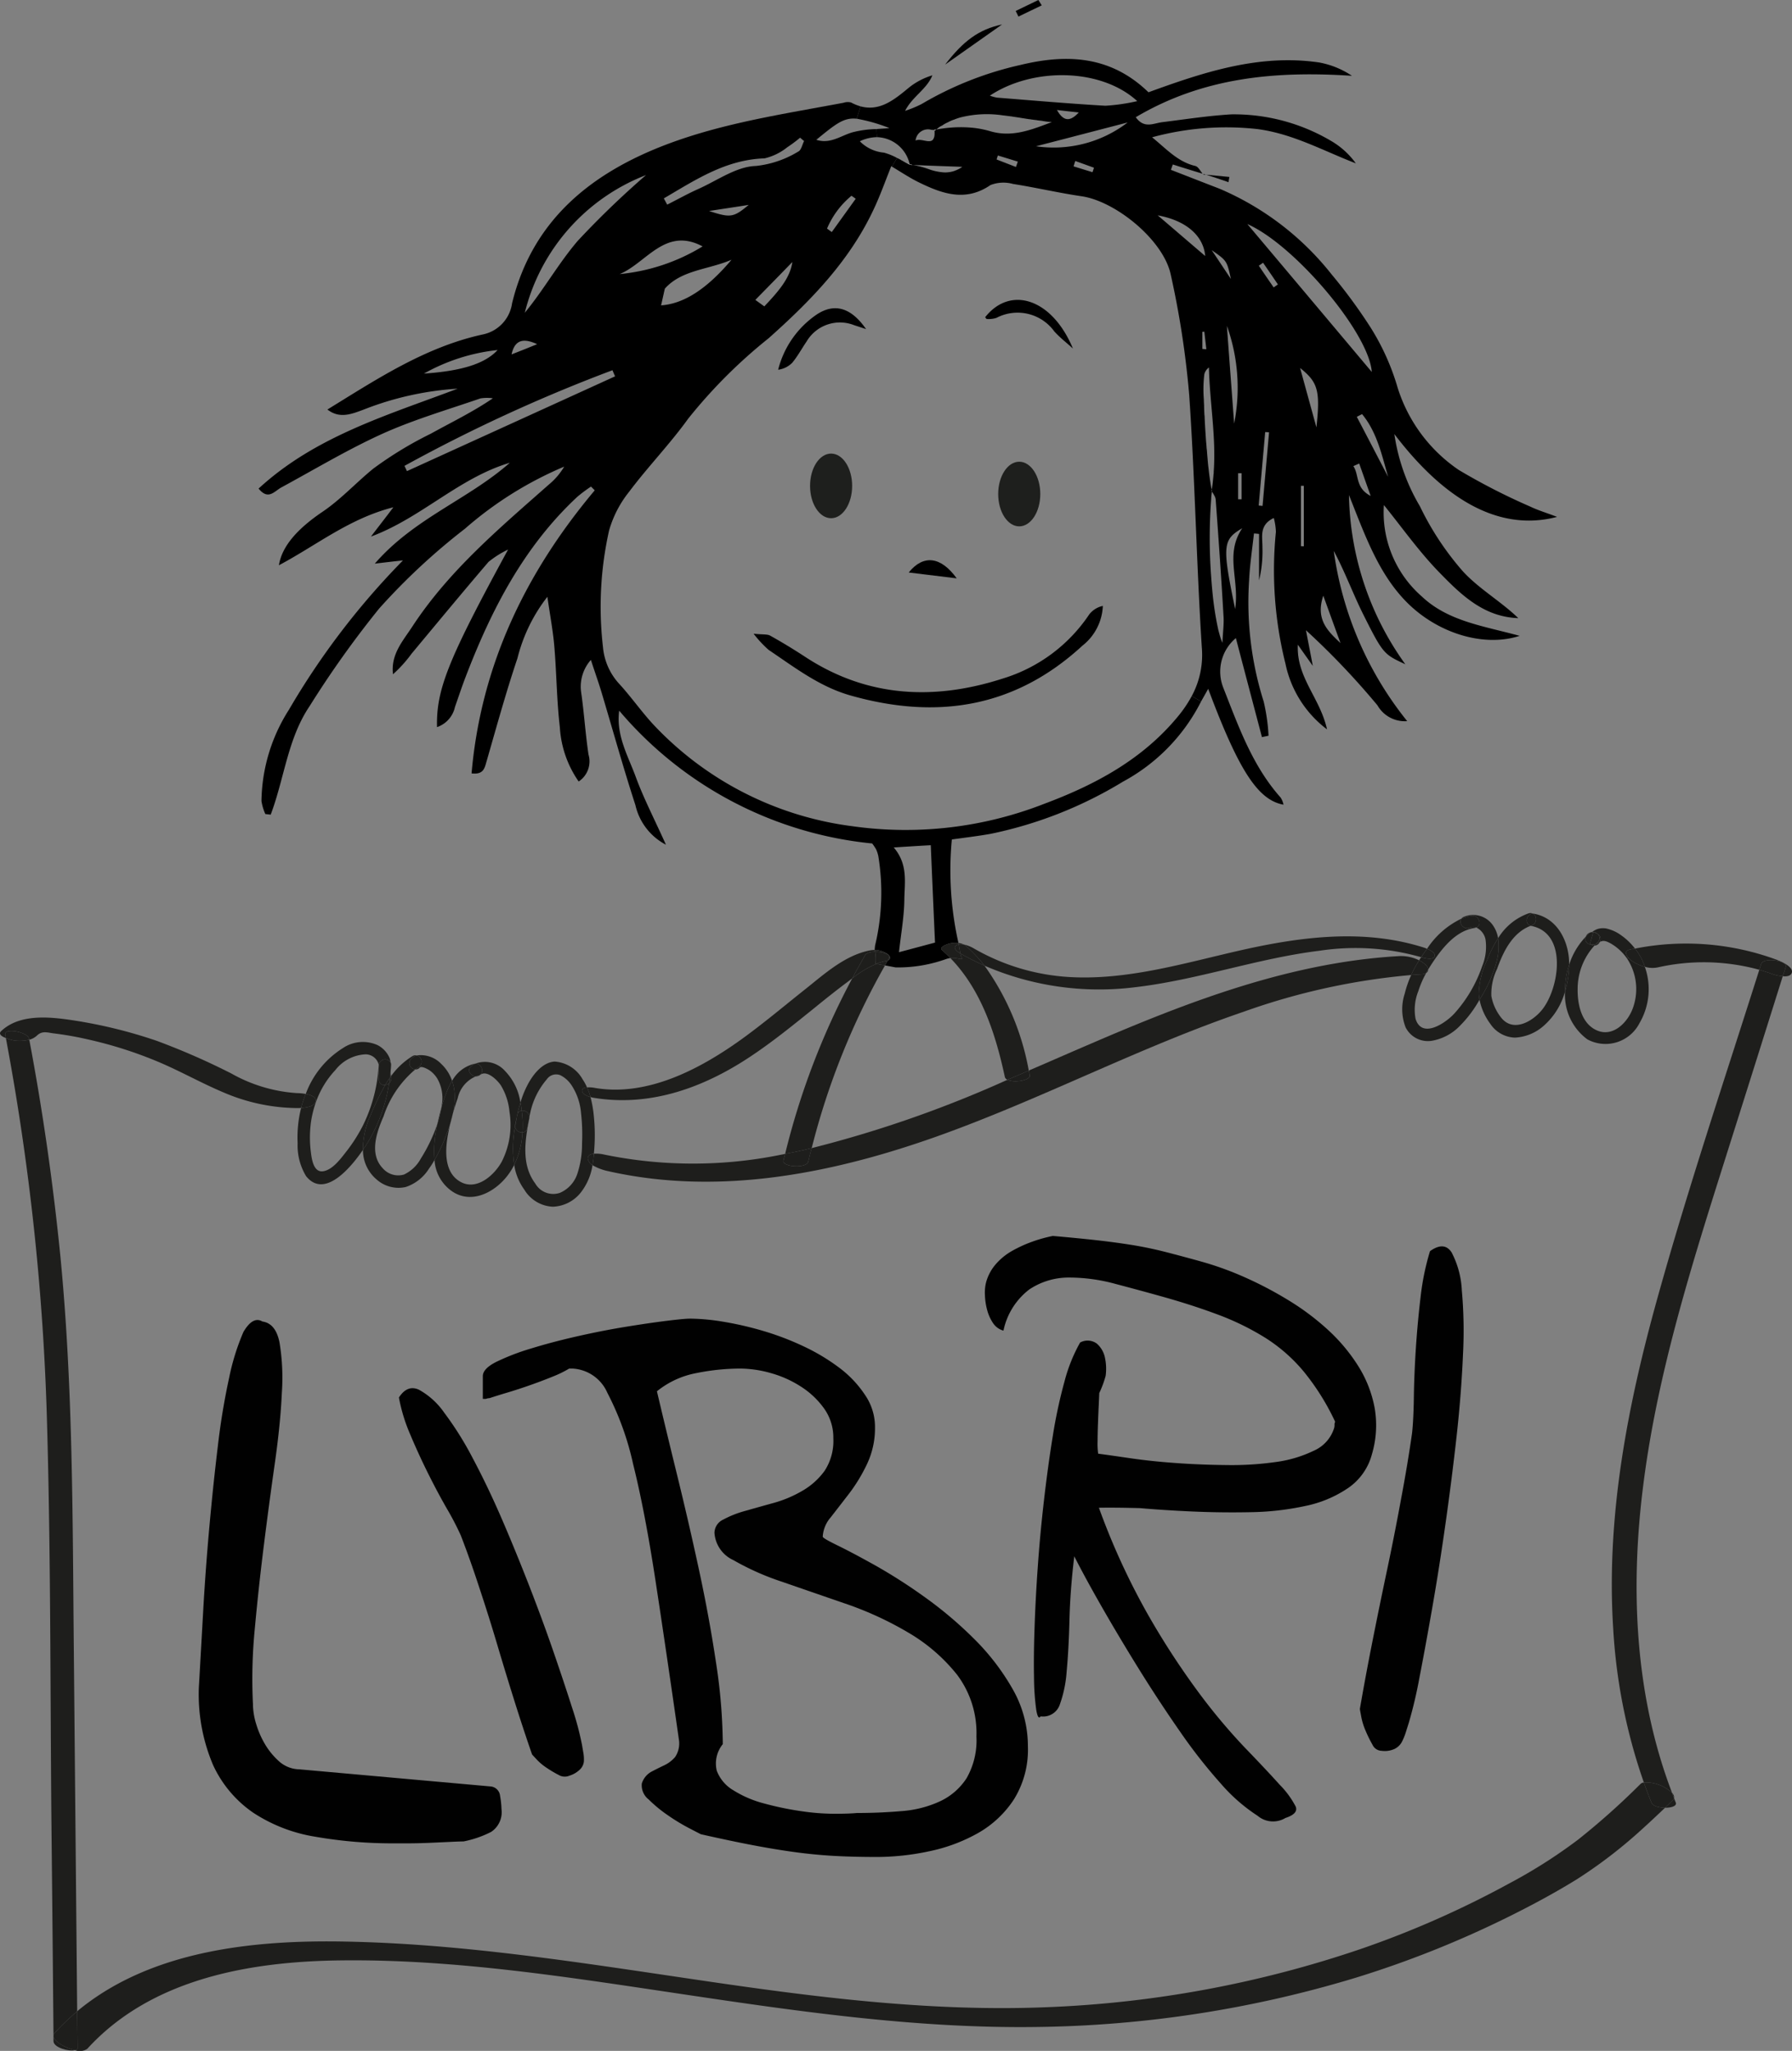 <svg xmlns="http://www.w3.org/2000/svg" viewBox="0 0 143.722 164.469"><rect x="0" y="0" width="143.722" height="164.469" fill="#808080" stroke="none"/><g id="Livello_2" data-name="Livello 2"><g id="Livello_1-2" data-name="Livello 1"><path d="M15.948,135.344q.152-2.662.342-6.049.189-3.384.495-6.771.303-3.384.685-6.543a55.383,55.383,0,0,1,.913-5.517,18.469,18.469,0,0,1,1.141-3.652q.76-1.292,1.522-.837,1.064.154,1.37,1.674a17.395,17.395,0,0,1,.19,4.033q-.114,2.511-.57,5.706-.457,3.196-.875,6.543-.42,3.35-.723,6.658a41.184,41.184,0,0,0-.152,6.049,5.606,5.606,0,0,0,.266,1.636,7.263,7.263,0,0,0,.723,1.636,5.845,5.845,0,0,0,1.142,1.369,2.513,2.513,0,0,0,1.598.609l15.293,1.369a.834.834,0,0,1,.799.761,6.933,6.933,0,0,1,.114,1.065,1.89,1.89,0,0,1-.837,1.826,8.506,8.506,0,0,1-2.207.761c-.203,0-.57.012-1.103.038-.533.025-1.091.05-1.674.076-.584.024-1.129.038-1.636.038H31.698a35.974,35.974,0,0,1-6.429-.533,12.708,12.708,0,0,1-4.983-1.939,9.409,9.409,0,0,1-3.196-3.805A14.482,14.482,0,0,1,15.948,135.344Z" style="fill:#010101"/><path d="M42.671,140.693q-.706-2.039-1.41-4.28-.705-2.243-1.38-4.519-.675-2.275-1.409-4.483-.754-2.32-1.519-4.29a22.721,22.721,0,0,0-1.116-2.143q-.762-1.329-1.523-2.859-.762-1.532-1.424-3.111a13.565,13.565,0,0,1-.896-2.938q.677-1.049,1.605-.624a5.997,5.997,0,0,1,2.027,1.839,26.201,26.201,0,0,1,2.308,3.689q1.208,2.273,2.333,4.88,1.123,2.607,2.208,5.396,1.083,2.792,1.936,5.27.853,2.48,1.469,4.415a24.128,24.128,0,0,1,.791,2.956c.039.227.078.455.117.68a3.132,3.132,0,0,1,.042.665,1.039,1.039,0,0,1-.284.631,2.077,2.077,0,0,1-.873.529.953.953,0,0,1-.866-.057,9.066,9.066,0,0,1-.953-.565,4.466,4.466,0,0,1-.789-.653C42.862,140.902,42.73,140.76,42.671,140.693Z" style="fill:#010101"/><path d="M56.209,147.092q-.122-.06-.941-.486a15.619,15.619,0,0,1-1.7-1.032,10.908,10.908,0,0,1-1.548-1.274,1.435,1.435,0,0,1-.546-1.275,1.638,1.638,0,0,1,.759-.941q.516-.272,1.032-.516a2.62,2.62,0,0,0,.881-.668,1.948,1.948,0,0,0,.303-1.396q-1.033-7.226-1.882-12.782-.851-5.556-1.791-9.32a23.027,23.027,0,0,0-2.064-5.708,3.235,3.235,0,0,0-2.763-1.943h-.303a8.647,8.647,0,0,1-1.306.638q-.82.335-1.761.668-.943.334-1.852.607-.911.272-1.458.455a1.036,1.036,0,0,0-.303.061h-.243v-1.821q0-.606,1.093-1.153a18.432,18.432,0,0,1,2.763-1.062q1.669-.516,3.673-.972,2.004-.456,3.856-.759,1.852-.303,3.309-.486,1.458-.182,1.943-.182a16.974,16.974,0,0,1,2.611.242,26.553,26.553,0,0,1,3.188.729,22.447,22.447,0,0,1,3.279,1.245,16.146,16.146,0,0,1,2.884,1.73,8.771,8.771,0,0,1,2.064,2.187,4.518,4.518,0,0,1,.79,2.61,6.68,6.68,0,0,1-.638,2.915,13.268,13.268,0,0,1-1.458,2.398q-.82,1.063-1.457,1.882a2.573,2.573,0,0,0-.638,1.549q0,.122,1.184.698,1.184.577,3.036,1.609a42.846,42.846,0,0,1,3.977,2.55,31.698,31.698,0,0,1,3.977,3.37,18.582,18.582,0,0,1,3.066,4.008,9.199,9.199,0,0,1,1.215,4.584,7.551,7.551,0,0,1-1.124,4.251,8.377,8.377,0,0,1-2.884,2.702,13.528,13.528,0,0,1-3.917,1.457,20.109,20.109,0,0,1-4.159.455q-2.004,0-3.552-.091t-3.097-.304q-1.548-.212-3.31-.547Q58.637,147.64,56.209,147.092Zm1.761-7.226a2.47,2.47,0,0,0-.486,2.125,3.07,3.07,0,0,0,1.336,1.579,8.773,8.773,0,0,0,2.49,1.062,24.524,24.524,0,0,0,2.915.606,18.491,18.491,0,0,0,2.671.213q1.214,0,1.822-.061,1.822,0,3.583-.152a8.916,8.916,0,0,0,3.097-.789,5.108,5.108,0,0,0,2.125-1.852,6.096,6.096,0,0,0,.789-3.34,7.775,7.775,0,0,0-1.548-4.949A14.046,14.046,0,0,0,72.877,130.94a27.055,27.055,0,0,0-5.07-2.337q-2.733-.942-5.101-1.762a20.9,20.9,0,0,1-3.886-1.73,2.591,2.591,0,0,1-1.518-2.186,1.19,1.19,0,0,1,.698-1.062,8.21,8.21,0,0,1,1.761-.698q1.062-.303,2.277-.638a9.603,9.603,0,0,0,2.307-.972,5.712,5.712,0,0,0,1.792-1.609,4.388,4.388,0,0,0,.698-2.61,4.004,4.004,0,0,0-.729-2.368,6.692,6.692,0,0,0-1.852-1.761,8.776,8.776,0,0,0-2.429-1.094,9.203,9.203,0,0,0-2.459-.364,17.995,17.995,0,0,0-3.521.364,7.097,7.097,0,0,0-3.158,1.458q.729,3.097,1.64,6.801.91,3.705,1.73,7.499.82,3.795,1.366,7.438A44.658,44.658,0,0,1,57.97,139.867Z" style="fill:#010101"/><path d="M86.158,124.803q-.33,2.766-.386,5.131-.059,2.364-.224,4.097a9.844,9.844,0,0,1-.563,2.7,1.408,1.408,0,0,1-1.523.908c-.146.213-.264.033-.356-.544a19.766,19.766,0,0,1-.176-2.558q-.037-1.692.044-4.021.078-2.326.261-4.911.181-2.584.494-5.291.311-2.707.704-5.138a40.263,40.263,0,0,1,.937-4.374,13.056,13.056,0,0,1,1.257-3.141,1.246,1.246,0,0,1,1.342.088,2.044,2.044,0,0,1,.645,1.102,4.268,4.268,0,0,1,.062,1.479,8.3,8.3,0,0,1-.512,1.381q-.009.252-.041.941c-.023.459-.043.95-.062,1.475-.02.523-.031,1.019-.033,1.482a5.723,5.723,0,0,0,.047.966q.857.113,2.535.358,1.677.248,3.67.39,1.991.145,4.113.165a25.092,25.092,0,0,0,3.909-.242,10.041,10.041,0,0,0,3.082-.916,2.93,2.93,0,0,0,1.623-1.833,1.043,1.043,0,0,0,.022-.312l.05-.177a19.193,19.193,0,0,0-2.501-4,13.112,13.112,0,0,0-3.138-2.75,21.193,21.193,0,0,0-3.83-1.862q-2.07-.771-4.486-1.443-1.765-.494-3.719-1.008a14.071,14.071,0,0,0-3.703-.495,5.669,5.669,0,0,0-3.157.96A5.582,5.582,0,0,0,80.48,106.708a1.465,1.465,0,0,1-.844-.617,3.48,3.48,0,0,1-.468-1.052,5.267,5.267,0,0,1-.175-1.191,3.383,3.383,0,0,1,.095-1.021,3.698,3.698,0,0,1,.788-1.462A4.951,4.951,0,0,1,81.19,100.303a10.277,10.277,0,0,1,1.601-.729,11.292,11.292,0,0,1,1.652-.46q1.983.173,3.493.341,1.507.168,2.846.383,1.336.215,2.671.555,1.333.341,2.983.801A25.326,25.326,0,0,1,99.835,102.43a30.136,30.136,0,0,1,3.488,1.832,20.27,20.27,0,0,1,3.178,2.379,14.156,14.156,0,0,1,2.429,2.9,9.601,9.601,0,0,1,1.317,3.354,8.165,8.165,0,0,1-.214,3.719,4.766,4.766,0,0,1-1.899,2.707,9.456,9.456,0,0,1-3.452,1.449,22.213,22.213,0,0,1-4.36.496q-2.332.047-4.621-.052-2.291-.101-4.273-.273-2.019-.054-3.293-.03a55.992,55.992,0,0,0,3.906,8.521,62.635,62.635,0,0,0,4.086,6.284,46.992,46.992,0,0,0,3.715,4.435q1.724,1.784,2.789,2.97a7.136,7.136,0,0,1,1.288,1.757c.147.38-.127.683-.827.912a1.921,1.921,0,0,1-2.234-.18,13.837,13.837,0,0,1-2.935-2.566,41.869,41.869,0,0,1-3.256-4.146q-1.677-2.407-3.255-4.941-1.576-2.537-2.965-4.956Q87.058,126.578,86.158,124.803Z" style="fill:#010101"/><path d="M109.064,137.049q.447-2.587,1.004-5.398.557-2.81,1.156-5.644.601-2.833,1.112-5.622.554-2.922.915-5.462.116-1.069.143-2.904.028-1.834.161-3.895.135-2.058.38-4.12a20.196,20.196,0,0,1,.754-3.67q1.143-.816,1.736.106a7.276,7.276,0,0,1,.815,3.022,36.366,36.366,0,0,1,.093,5.191q-.132,3.094-.509,6.512-.381,3.42-.891,7.02-.511,3.598-1.062,6.743-.549,3.145-1.023,5.576a35.763,35.763,0,0,1-.855,3.638c-.085.268-.169.537-.254.805a4.66,4.66,0,0,1-.311.75,1.321,1.321,0,0,1-.581.554,1.899,1.899,0,0,1-1.042.15.824.824,0,0,1-.73-.489,10.064,10.064,0,0,1-.54-1.092,5.37,5.37,0,0,1-.352-1.106C109.12,137.374,109.079,137.153,109.064,137.049Z" style="fill:#010101"/><path d="M142.88,77.13c.42.2.96.54.82.9-.1.24-.39.29-.72.26.09-.26.17-.52.25-.78.04-.14-.12-.27-.36-.37Z" style="fill:#1e1e1c"/><path d="M142.87,77.14c.24.1.4.23.36.37-.08.26-.16.52-.25.78a3.276,3.276,0,0,1-.89-.2c-.33-.12-.66-.22-.99-.32.05-.15.09-.3.14-.45C141.37,76.9,142.33,76.94,142.87,77.14Z" style="fill:#1e1e1c"/><path d="M142.98,78.29q-2.25,7.17-4.52,14.34c-2.74,8.68-5.53,17.42-6.67,26.49-1.05,8.26-.68,16.84,2.32,24.67a3.05,3.05,0,0,0-2.27-.85,45.054,45.054,0,0,1-2.46-12.38c-.57-8.97,1.16-17.89,3.56-26.5,2.46-8.83,5.39-17.55,8.16-26.29.33.1.66.2.99.32A3.276,3.276,0,0,0,142.98,78.29Z" style="fill:#1e1e1c"/><path d="M142.88,77.13l-.01.01c-.54-.2-1.5-.24-1.63.18-.05.15-.09.3-.14.45a16.762,16.762,0,0,0-8.15-.19,2.136,2.136,0,0,1-1.03-.05,4.867,4.867,0,0,0-.21-.53,4.513,4.513,0,0,0-.58-.93,21.012,21.012,0,0,1,11.35.89C142.56,76.99,142.71,77.05,142.88,77.13Z" style="fill:#1e1e1c"/><path d="M134.4,144.55c.11.28-.35.42-.86.42.21-.21.42-.41.63-.62a.289.289,0,0,0,.09-.16C134.3,144.31,134.35,144.43,134.4,144.55Z" style="fill:#1e1e1c"/><path d="M134.11,143.79a.475.475,0,0,1,.15.4A2.74,2.74,0,0,1,134.11,143.79Z" style="fill:#1e1e1c"/><path d="M134.11,143.79a2.74,2.74,0,0,0,.15.4.289.289,0,0,1-.09.16c-.21.21-.42.41-.63.62-.47-.01-.98-.14-1.08-.39-.22-.54-.43-1.09-.62-1.64A3.05,3.05,0,0,1,134.11,143.79Z" style="fill:#1e1e1c"/><path d="M133.54,144.97c-.58.55-1.17,1.11-1.77,1.65a38.27,38.27,0,0,1-5.31,4.09c-1.83,1.13-3.74,2.15-5.67,3.1a81.781,81.781,0,0,1-12.09,4.8,91.964,91.964,0,0,1-25.57,3.94c-9.44.13-18.8-1.2-28.11-2.59-9.16-1.36-18.4-2.86-27.68-2.75-7.28.08-15.21,1.46-20.34,7.09a1.066,1.066,0,0,1-.98.11c.12-.02.2-.08.2-.17l-.03-2.94c.06-.06.12-.11.18-.16,5.87-4.76,14.05-5.58,21.33-5.44,9.51.18,18.91,1.7,28.3,3.08,9.2,1.36,18.45,2.55,27.77,2.19a88.686,88.686,0,0,0,25.35-4.67,77.219,77.219,0,0,0,11.92-5.26,41.21,41.21,0,0,0,5.52-3.51,58.741,58.741,0,0,0,5-4.46.489.489,0,0,1,.28-.13c.19.55.4,1.1.62,1.64C132.56,144.83,133.07,144.96,133.54,144.97Z" style="fill:#1e1e1c"/><path d="M131.92,77.53a5.393,5.393,0,0,1-.43,4.52,3.061,3.061,0,0,1-4.18,1.3,4.429,4.429,0,0,1-1.79-3.84,8.289,8.289,0,0,0,.33-1.96v-.19a5.747,5.747,0,0,1,1.34-2.25.436.436,0,0,0,.32.62l.12.03a.501.501,0,0,0,.25.07,5.152,5.152,0,0,0-1.35,3.47c-.02,1.21.29,2.75,1.5,3.31,1.32.62,2.52-.62,2.93-1.77a4.44,4.44,0,0,0-.46-3.96l.1-.07a2.027,2.027,0,0,0,.34.29A3.352,3.352,0,0,0,131.92,77.53Z" style="fill:#1e1e1c"/><path d="M131.71,77a4.867,4.867,0,0,1,.21.53,3.352,3.352,0,0,1-.98-.43,2.027,2.027,0,0,1-.34-.29c-.21-.25-.33-.56.11-.66.14-.03.28-.06.42-.08A4.513,4.513,0,0,1,131.71,77Z" style="fill:#1e1e1c"/><path d="M131.13,76.07c-.14.02-.28.05-.42.08-.44.1-.32.41-.11.66l-.1.07c-.01-.01-.01-.02-.02-.03a4.065,4.065,0,0,0-1.33-1.21c-.29-.15-.55-.27-.84-.1a.47.47,0,0,0-.18-.65h-.01l-.01-.01a.496.496,0,0,0-.42-.14.378.378,0,0,1,.08-.05.419.419,0,0,1,.14-.09,1.047,1.047,0,0,1,.29-.12,1.484,1.484,0,0,1,.63-.02,3.196,3.196,0,0,1,1.2.55A5.03,5.03,0,0,1,131.13,76.07Z" style="fill:#1e1e1c"/><path d="M128.13,74.89a.47.47,0,0,1,.18.65.037.037,0,0,0-.03.01,2.516,2.516,0,0,1-.27.15.741.741,0,0,1,.12-.13.445.445,0,0,0-.01-.68Z" style="fill:#1e1e1c"/><path d="M128.28,75.55a.037.037,0,0,1,.03-.01.498.498,0,0,1-.43.29.741.741,0,0,1,.12-.13h.01A2.516,2.516,0,0,0,128.28,75.55Z" style="fill:#1e1e1c"/><path d="M128.12,74.89a.445.445,0,0,1,.01.68.741.741,0,0,0-.12.13h-.01a.886.886,0,0,1-.49.03c.09-.33.18-.65.27-.97a.933.933,0,0,1,.33.12Z" style="fill:#1e1e1c"/><path d="M128,75.7a.741.741,0,0,0-.12.13.501.501,0,0,1-.25-.07l-.12-.03A.886.886,0,0,0,128,75.7Z" style="fill:#1e1e1c"/><path d="M128.11,74.88a.933.933,0,0,0-.33-.12c-.03,0-.06-.01-.09-.01v-.01A.496.496,0,0,1,128.11,74.88Z" style="fill:#1e1e1c"/><path d="M127.78,74.76c-.09.32-.18.64-.27.97a.436.436,0,0,1-.32-.62V75.1a2.496,2.496,0,0,1,.23-.23.451.451,0,0,1,.14-.1c.01,0,.02-.01.03-.01a.277.277,0,0,1,.09-.01c0,.01,0,.01.01,0C127.71,74.77,127.74,74.77,127.78,74.76Z" style="fill:#1e1e1c"/><path d="M127.78,74.76c-.04.01-.07.01-.09-.01C127.72,74.75,127.75,74.76,127.78,74.76Z" style="fill:#1e1e1c"/><path d="M127.69,74.74v.01c-.01.01-.01.01-.01,0a.277.277,0,0,0-.09.01A.355.355,0,0,1,127.69,74.74Z" style="fill:#1e1e1c"/><path d="M127.56,74.77a.451.451,0,0,0-.14.1,2.496,2.496,0,0,0-.23.23A.554.554,0,0,1,127.56,74.77Z" style="fill:#1e1e1c"/><path d="M125.85,77.36v.19a8.289,8.289,0,0,1-.33,1.96c0-.13,0-.27.01-.4A6.846,6.846,0,0,1,125.85,77.36Z" style="fill:#1e1e1c"/><path d="M123.06,73.28c1.9.37,2.81,2.3,2.79,4.08a6.846,6.846,0,0,0-.32,1.75c-.01.13-.01.27-.01.4a5.652,5.652,0,0,1-1.71,2.75,3.755,3.755,0,0,1-2.31.95,2.463,2.463,0,0,1-1.97-1.1,4.876,4.876,0,0,1-.87-1.94,1.099,1.099,0,0,0,.09-.14,10.831,10.831,0,0,0,1.22-2.71,4.862,4.862,0,0,0,.18-2.08,4.699,4.699,0,0,1,2.43-1.99.466.466,0,0,1,.37.02c-.53,0-.73.82-.18.97-1.47.55-2.21,2.08-2.7,3.46a4.567,4.567,0,0,0-.46,2.17,3.879,3.879,0,0,0,.83,1.79c.97,1.14,2.5.24,3.25-.7,1.37-1.72,2.06-6.14-.89-6.71a.037.037,0,0,1-.03-.01c.03-.01.05-.02.08-.03a.532.532,0,0,0,.11-.94A.34.34,0,0,1,123.06,73.28Z" style="fill:#1e1e1c"/><path d="M73.19,13.23a.693.693,0,0,0-.2-.03.01.01,0,0,1-.01.01c-.01-.01-.01-.02-.02-.03a2.764,2.764,0,0,0-2.63-2.18l-.04-.65c.35-.03.7-.04,1.04-.08a13.628,13.628,0,0,0-2.62-.75l.31-.99c1.55.42,2.72-.54,3.91-1.53a5.606,5.606,0,0,1,1.85-.96c-.46,1.13-1.59,1.68-2.19,2.85a9.081,9.081,0,0,0,1.33-.55,27.291,27.291,0,0,1,7.92-3.13c3.84-.93,7.3-.69,10.27,2.19,4.47-1.63,8.91-3.09,13.69-2.39a6.97,6.97,0,0,1,2.63,1.07c-6.08-.4-11.91.1-17.34,3.32.67.94,1.41.49,2.11.4,1.85-.23,3.71-.52,5.57-.63a15.326,15.326,0,0,1,7.95,2.11,6.419,6.419,0,0,1,2.02,1.82c-2.62-1.01-5.06-2.38-7.9-2.75a22.575,22.575,0,0,0-8.44.66c1.17.95,2.06,1.97,3.47,2.3.23.06.39.39.58.62-.8-.24-1.6-.49-2.39-.74-.05.14-.1.29-.15.43,1.29.5,2.59,1.01,3.89,1.51a22.879,22.879,0,0,1,9.01,6.89,42.168,42.168,0,0,1,3.08,4.19,18.984,18.984,0,0,1,2.2,4.87,12.473,12.473,0,0,0,4.91,6.61,50.817,50.817,0,0,0,5.74,2.94c.6.29,1.25.48,2.14.82-3.49.92-8.02-.03-13.05-6.64a15.772,15.772,0,0,0,2.05,5.79,23.073,23.073,0,0,0,3.44,5.21c1.29,1.41,3.04,2.4,4.45,3.76-2.75-.09-4.56-1.85-6.26-3.59-1.68-1.71-3.07-3.69-4.52-5.48a8.947,8.947,0,0,0,3.05,7.34c2.1,1.98,4.9,2.35,7.84,3.15-2.84.93-6.56-.17-9.08-2.72-2.26-2.3-3.33-5.36-4.61-8.57a23.87,23.87,0,0,0,4.52,13.57c-1.72-.81-1.77-.79-3.4-4.05-.82-1.65-1.46-3.41-2.34-5.04a27.824,27.824,0,0,0,5.89,13.65,2.519,2.519,0,0,1-2.38-1.26,61.246,61.246,0,0,0-5.74-6.03c.16.84.33,1.69.55,2.86-.46-.65-.76-1.07-1.2-1.7-.13,2.63,1.78,4.25,2.34,6.79a8.827,8.827,0,0,1-3.33-5.25,30.913,30.913,0,0,1-.77-10.59,4.922,4.922,0,0,0-.17-1.11c-1.2.57-.9,1.53-.91,2.36a9.877,9.877,0,0,1-.27,2.64V42.82c-.14-.02-.27-.03-.41-.04-.14,1.26-.33,2.51-.39,3.77a26.43,26.43,0,0,0,1.17,9.71,15.332,15.332,0,0,1,.39,2.74l-.53.11c-.68-2.58-1.36-5.15-2.09-7.94a3.505,3.505,0,0,0-1.01,3.98c1.22,3.1,2.33,6.26,4.6,8.81a1.657,1.657,0,0,1,.23.57c-2.05-.37-3.59-2.74-6.04-9.29-.22.39-.4.71-.57,1.01l-.75-.43a6.932,6.932,0,0,0,.81-3.87c-.43-6.74-.55-13.5-1.01-20.23a72.073,72.073,0,0,0-1.48-9.68c-.57-2.77-4.4-5.89-7.14-6.3-1.85-.27-3.68-.7-5.52-.99a2.857,2.857,0,0,0-1.8.09c-1.97,1.35-3.81.72-5.65-.17-.78-.37-1.52-.87-2.26-1.31l.42-.69c.09.04.17.08.26.13.26.14.51.28.77.41v.01C73.05,13.22,73.12,13.23,73.19,13.23Zm.03,0a.425.425,0,0,1,.11.02,7.661,7.661,0,0,1,1.2.33,4.2,4.2,0,0,0,.93.22,2.273,2.273,0,0,0,.86-.03,1.674,1.674,0,0,0,.34-.11,2.421,2.421,0,0,0,.52-.28c-1.31-.05-2.62-.09-3.93-.15Zm1.85-2.84a.502.502,0,0,0-.12.02v.03c-.08-.01-.17-.02-.25-.03a1.002,1.002,0,0,0-1.27.86c.45-.2,1.12.27,1.4-.08a.721.721,0,0,0,.12-.36,2.387,2.387,0,0,0,0-.38h.04C75.02,10.43,75.04,10.41,75.07,10.39Zm.01,0c.17-.03.33-.06.5-.08a9.985,9.985,0,0,1,2.56-.05,7.949,7.949,0,0,1,1.27.26c1.78.53,3.35-.13,4.95-.73-.14-.01-.29-.02-.43-.04-.52-.06-1.05-.14-1.58-.22-.64-.1-1.29-.21-1.93-.28a8.651,8.651,0,0,0-3.4.17,4.048,4.048,0,0,0-.49.17,2.335,2.335,0,0,0-.49.21,3.87,3.87,0,0,0-.48.27,2.408,2.408,0,0,0-.41.27A.304.304,0,0,0,75.08,10.39Zm33.74,23.04c.84,1.6,1.67,3.2,2.51,4.81-.51-1.78-.91-3.61-2.09-5.03C109.1,33.28,108.96,33.35,108.82,33.43Zm1.11,6.34c-.36-1.01-.64-1.81-.92-2.6-.15.07-.31.14-.47.21C109.02,38.08,108.68,39.13,109.93,39.77Zm.09-9.94c-.22-3.14-6.22-10.22-9.98-11.86C103.42,21.98,106.65,25.82,110.02,29.83Zm-2.51,21.74c-.42-1.15-.84-2.31-1.38-3.8C105.48,49.7,106.52,50.63,107.51,51.57Zm-1.93-17.3c.32-2.98.11-3.62-1.31-4.76C104.72,31.15,105.15,32.71,105.58,34.27Zm-1.01,9.54V38.96h-.23V43.8C104.42,43.8,104.49,43.81,104.57,43.81Zm-2.08-21c-.39-.58-.79-1.16-1.19-1.74-.11.08-.23.16-.34.24.39.58.79,1.16,1.19,1.74C102.26,22.97,102.38,22.89,102.49,22.81Zm-1.23,17.76c.17-1.97.35-3.94.52-5.9a3.028,3.028,0,0,0-.31-.02c-.17,1.96-.35,3.93-.52,5.89C101.05,40.55,101.16,40.56,101.26,40.57Zm-1.68-.53V37.95h-.28v2.09Zm-.52,8.8c.36-2.4-.85-4.37.57-6.48C98.04,43.29,98.02,43.79,99.06,48.84Zm-.08-14.87a14.706,14.706,0,0,0-.58-7.84C98.61,29.05,98.8,31.51,98.98,33.97Zm-.26-11.6c-.32-1.46-.32-1.46-1.54-2.31C97.77,20.94,98.16,21.53,98.72,22.37Zm-.68,29.18c.04-.88.13-1.5.09-2.11-.18-3.13-.4-6.25-.63-9.38a1.163,1.163,0,0,0-.04-.18,3.01,3.01,0,0,0-.19-.35.746.746,0,0,1-.07-.12c0-.03.01-.05.01-.08v-.01a.637.637,0,0,1-.02-.07c.04-.24.07-.47.09-.7.02-.19.04-.37.05-.55a.57.57,0,0,0,.01-.13c.21-2.81-.32-5.59-.38-8.4a.946.946,0,0,0-.37.54,10.126,10.126,0,0,0-.04,2.02c0,.15.01.31.02.47,0,.21.01.42.02.63a1.641,1.641,0,0,0,.02.23c.02.57.06,1.16.1,1.75.01.17.02.33.04.49,0,.05.01.1.01.14.01.11.01.21.03.32.02.25.04.5.06.73.02.25.04.49.07.71q.03.27.06.51c.03.24.06.45.09.64.01.07.02.14.03.2.02.1.03.19.05.27.01.04.02.08.03.11a.035.035,0,0,0,.01.02c-.01.04-.01.07-.02.11.01.02.02.03.03.05-.02.19-.05.4-.06.61a41.53,41.53,0,0,0-.01,6.12c.03.42.06.83.1,1.22a24.953,24.953,0,0,0,.48,3.15c.07.27.14.52.21.74Q97.98,51.415,98.04,51.55Zm-1.29-23.54c-.05-.47-.11-.94-.16-1.41-.05,0-.1.01-.16.01v1.37C96.54,27.99,96.64,28,96.75,28.01Zm-.09-7.48c-.15-1.68-1.6-2.86-3.81-3.26C94.19,18.41,95.3,19.37,96.66,20.53Zm-8.01-12.05a15.561,15.561,0,0,0,2.56-.37c-2.91-2.67-8.39-2.72-11.82-.44a3.051,3.051,0,0,0,.58.16C82.86,8.06,85.75,8.31,88.65,8.48Zm-1.03,5.33.12-.36-1.5-.54c-.05.14-.09.29-.14.43C86.61,13.5,87.11,13.65,87.62,13.81Zm-2.85-4.99c.58,1.04,1.14.85,1.75.2C86.01,8.96,85.49,8.91,84.77,8.82Zm5.67,1c-2.42.63-4.84,1.26-7.35,1.91A9.757,9.757,0,0,0,90.44,9.82Zm-8.96,3.57c.05-.14.1-.28.15-.43-.53-.16-1.07-.33-1.6-.49-.03.1-.07.21-.1.32C80.45,12.99,80.96,13.19,81.48,13.39Z"/><path d="M122.96,73.27a.532.532,0,0,1-.11.94c-.03.01-.05.02-.08.03-.55-.15-.35-.97.18-.97Z" style="fill:#1e1e1c"/><path d="M120.15,75.24a4.862,4.862,0,0,1-.18,2.08,10.831,10.831,0,0,1-1.22,2.71,1.099,1.099,0,0,1-.09.14,3.776,3.776,0,0,1-.06-.47,6.644,6.644,0,0,1,.67-2.71A9.558,9.558,0,0,1,120.15,75.24Z" style="fill:#1e1e1c"/><path d="M119.76,74.24a2.461,2.461,0,0,1,.39,1,9.558,9.558,0,0,0-.88,1.75,6.644,6.644,0,0,0-.67,2.71,3.776,3.776,0,0,0,.06.47,9.49,9.49,0,0,1-1.55,2.07,4.096,4.096,0,0,1-2.31,1.23,2.001,2.001,0,0,1-2.07-1.09,4.004,4.004,0,0,1-.07-2.69,8.579,8.579,0,0,1,.52-1.5c.28-.03.56-.04.84-.06a.737.737,0,0,0,.37-.11,7.695,7.695,0,0,0-.64,1.47,3.994,3.994,0,0,0-.22,2.21c.51,1.65,2.42.33,3.11-.42a11.005,11.005,0,0,0,2.23-3.79,4.103,4.103,0,0,0,.27-2.16,1.35,1.35,0,0,0-.74-.95c.5-.17.22-1.02-.37-.94a3.216,3.216,0,0,0-.82.23.379.379,0,0,1,.18-.14A1.921,1.921,0,0,1,119.76,74.24Z" style="fill:#1e1e1c"/><path d="M118.03,73.44c.59-.08.87.77.37.94a.607.607,0,0,0-.51.01c-.5.22-.95-.38-.68-.72A3.216,3.216,0,0,1,118.03,73.44Z" style="fill:#1e1e1c"/><path d="M118.4,74.38a.293.293,0,0,1-.1.03c-1.57.22-2.69,1.69-3.5,2.93-.09.14-.18.28-.26.42a.598.598,0,0,0-.26-.44,2.179,2.179,0,0,0-.46-.31,1.739,1.739,0,0,1,.11-.18c.02-.02.03-.05.05-.07h.01c.22.07.97.27,1.07-.08.08-.26-.32-.48-.61-.59a6.767,6.767,0,0,1,2.76-2.42c-.27.34.18.94.68.72A.607.607,0,0,1,118.4,74.38Z" style="fill:#1e1e1c"/><path d="M114.45,76.09c.29.11.69.33.61.59-.1.35-.85.15-1.07.08h-.01C114.12,76.54,114.28,76.32,114.45,76.09Z" style="fill:#1e1e1c"/><path d="M114.54,77.76a1.35,1.35,0,0,0-.15.26.737.737,0,0,1-.37.11c-.28.02-.56.03-.84.06a8.972,8.972,0,0,1,.64-1.18,2.179,2.179,0,0,1,.46.31A.598.598,0,0,1,114.54,77.76Z" style="fill:#1e1e1c"/><path d="M114.39,78.02a1.35,1.35,0,0,1,.15-.26A.29.29,0,0,1,114.39,78.02Z" style="fill:#1e1e1c"/><path d="M114.23,76a1.46,1.46,0,0,1,.22.09c-.17.23-.33.45-.47.67a19.234,19.234,0,0,0-8.13-.52c-5.01.61-9.81,2.35-14.83,2.93a23.097,23.097,0,0,1-12.06-1.73,11.83,11.83,0,0,0-1.5-1.59.906.906,0,0,0-.16-.11,2.854,2.854,0,0,1,.81.32,17.306,17.306,0,0,0,7.34,2.27c4.96.37,9.8-1.19,14.58-2.24C104.71,75.07,109.58,74.51,114.23,76Z" style="fill:#1e1e1c"/><path d="M113.82,77.01a8.972,8.972,0,0,0-.64,1.18,53.824,53.824,0,0,0-13.48,2.96c-8.41,2.87-16.29,7.05-24.66,10.02-8.39,2.97-17.43,4.74-26.26,2.75a4.187,4.187,0,0,1-1.26-.48c.03-.17.06-.35.08-.53.01-.13.03-.26.03-.39a2.707,2.707,0,0,1,.74.05,35.352,35.352,0,0,0,14.27.03c.11-.02.22-.04.33-.07-.05.19-.1.38-.14.57-.1.46,1.86.65,2,.03.08-.36.17-.71.27-1.06a93.633,93.633,0,0,0,15.7-5.48c.54.28,1.88.04,1.79-.37-.03-.12-.05-.25-.08-.37,1.66-.71,3.31-1.44,4.97-2.15,7.91-3.41,16.1-6.55,24.78-7.03A3.311,3.311,0,0,1,113.82,77.01Z" style="fill:#1e1e1c"/><path d="M98.6,14.19c-.03.14-.05.28-.07.42-.6-.21-1.19-.41-1.8-.6C97.35,14.07,97.97,14.13,98.6,14.19Z"/><path d="M97.33,38c0-.05.01-.09.01-.13A.57.57,0,0,1,97.33,38Z" style="fill:#fff"/><path d="M97.14,40.02c.01-.21.04-.42.06-.61C97.18,39.6,97.16,39.81,97.14,40.02Z" style="fill:#fff"/><path d="M96.73,14.01a1.942,1.942,0,0,1-.24-.02s.04-.03.05-.04C96.6,13.97,96.67,13.99,96.73,14.01Z"/><path d="M60.05,16.43c-.93.15-1.87.29-3.18.49C58.6,17.49,58.83,17.44,60.05,16.43Zm36.28,39.82c-.05.11-.11.21-.16.31a14.984,14.984,0,0,1-6.1,6.12,33.256,33.256,0,0,1-10.63,4.19c-1.01.18-2.04.3-3.1.45a26.43,26.43,0,0,0,.53,8.3,2.067,2.067,0,0,0-.66.03c-.12.02-.96.28-.66.54.23.21.46.42.67.64a1.663,1.663,0,0,0-.37.09,11.53,11.53,0,0,1-2.47.58,11.167,11.167,0,0,1-1.29.08h-.25c-.29-.05-.58-.11-.86-.16.07-.14.15-.27.22-.4h.01c.24-.1.23-.32-.02-.51a1.883,1.883,0,0,0-1.03-.33c0-.01-.01-.03-.01-.04l.03-.3a18.19,18.19,0,0,0,.27-7.14,2.469,2.469,0,0,0-.19-.6,4.596,4.596,0,0,0-.31-.46,30.514,30.514,0,0,1-20.29-10.65c-.26,1.96.69,3.59,1.31,5.26.63,1.73,1.49,3.38,2.44,5.49a4.774,4.774,0,0,1-2.45-3.18c-.97-2.98-1.81-6.01-2.71-9.02-.23-.77-.5-1.52-.86-2.62a3.232,3.232,0,0,0-.78,2.6c.24,1.66.34,3.33.59,4.99a1.93,1.93,0,0,1-.79,2.16,8.475,8.475,0,0,1-1.51-4.36c-.25-2.13-.26-4.3-.44-6.44-.1-1.22-.33-2.43-.56-4.01a13.207,13.207,0,0,0-2.4,4.93c-.91,2.7-1.67,5.47-2.46,8.21-.17.56-.22,1.14-1.22,1.02.76-8.68,4.34-16.1,9.88-22.7l-.3-.3a11.677,11.677,0,0,0-1.12.84c-4.29,4.01-6.89,9.07-8.95,14.46-.3.78-.56,1.58-.84,2.37a2.201,2.201,0,0,1-1.44,1.62c-.07-3.02.89-5.41,5.7-14.24a7.744,7.744,0,0,0-1.57.99c-2.08,2.43-4.12,4.9-6.17,7.36a10.536,10.536,0,0,1-1.49,1.65c-.19-1.59.78-2.65,1.54-3.81,2.94-4.5,7.01-7.91,10.98-11.42a5.417,5.417,0,0,0,1.21-1.42,29.463,29.463,0,0,0-7.96,4.98,51.504,51.504,0,0,0-6.88,6.4,79.208,79.208,0,0,0-5.58,7.83c-1.76,2.6-2.03,5.82-3.12,8.7-.14-.02-.29-.03-.43-.05a4.113,4.113,0,0,1-.31-1.04,13.93,13.93,0,0,1,2.2-7.32,60.747,60.747,0,0,1,9.15-11.98c-.83.09-1.42.16-2.26.26,3.14-3.63,7.5-5.15,10.83-8.09-4.1,1.22-7.11,4.43-11.14,5.92.54-.71,1.09-1.41,1.8-2.35-3.54.9-6.15,3.04-9.18,4.65.23-1.47,1.4-2.86,3.44-4.25,1.51-1.01,2.73-2.36,4.13-3.5a30.05,30.05,0,0,1,4.63-2.81c1.64-.91,3.33-1.72,4.96-2.83a3.337,3.337,0,0,0-1,.01c-2.63.91-5.32,1.69-7.85,2.83-2.78,1.26-5.41,2.84-8.1,4.3-.57.3-1.06,1.07-1.84.1,4.56-4.2,10.36-5.89,15.96-8.01a24.692,24.692,0,0,0-7.49,1.66c-.99.37-1.97.78-2.95.01,3.94-2.42,7.8-4.99,12.42-6.01a2.978,2.978,0,0,0,2.39-2.51c1.62-6.64,6.31-10.43,12.4-12.74,4.57-1.73,9.41-2.44,14.19-3.34a1.034,1.034,0,0,1,.6-.02,3.926,3.926,0,0,0,.76.31l-.31.99c-1.04-.1-1.64.38-3.24,1.69,1.14.37,1.98-.35,2.94-.61a8.35,8.35,0,0,1,1.88-.25l.04.65a3.233,3.233,0,0,0-1.37.33,3.093,3.093,0,0,0,1.93.91,4.814,4.814,0,0,1,1.06.43l-.42.69c-.02-.01-.03-.02-.05-.03-.48,1.2-.87,2.3-1.36,3.35-1.94,4.21-5.1,7.44-8.48,10.45a40.985,40.985,0,0,0-6.45,6.45c-1.46,2.03-3.22,3.84-4.72,5.84a8.868,8.868,0,0,0-1.62,3.12,27.968,27.968,0,0,0-.49,9.35,4.993,4.993,0,0,0,1.33,2.98c.94,1.03,1.74,2.18,2.68,3.2a26.483,26.483,0,0,0,16.02,8.19,30.503,30.503,0,0,0,15.36-1.8c4.07-1.52,7.86-3.54,10.71-6.99a10.012,10.012,0,0,0,1.12-1.65Zm-21.34,19.34c-.12-2.67-.23-5.2-.34-7.81-.93.05-1.86.11-2.97.18,1.16,1.36.87,2.8.85,4.16-.01,1.35-.26,2.69-.43,4.24C73.2,76.07,74.12,75.82,74.99,75.59Zm-8.28-56.98,1.92-2.67c-.11-.08-.22-.16-.34-.24a6.891,6.891,0,0,0-1.96,2.63C66.46,18.43,66.59,18.52,66.71,18.61Zm-2.22-7.3c-.11-.09-.22-.18-.32-.27a10.606,10.606,0,0,1-1.03.77,4.599,4.599,0,0,1-1.82.89c-3.12.1-5.55,1.73-8.08,3.21.09.17.18.33.27.5.84-.42,1.67-.89,2.53-1.27,1.51-.68,3.04-1.79,4.58-1.83a8.171,8.171,0,0,0,3.41-1.16C64.26,12.04,64.34,11.6,64.49,11.31Zm-3.19,13.26c1.08-1.15,2.06-2.23,2.25-3.56-.91.94-1.91,1.96-2.97,3.04C60.65,24.1,60.95,24.32,61.3,24.57Zm-2.63-3.74c-1.86.8-4.01.81-5.35,2.32-.1.45-.2.9-.3,1.34C54.79,24.36,56.62,23.26,58.67,20.83Zm-2.32-1.07c-3-1.6-4.5,1.33-6.65,2.22A15.565,15.565,0,0,0,56.35,19.76Zm-7.02,10.42c-.07-.16-.14-.32-.21-.49a127.631,127.631,0,0,0-16.68,7.67c.07.14.13.28.2.42Q40.98,33.985,49.33,30.18Zm-2.99-10.87a71.704,71.704,0,0,1,5.47-5.27,15.937,15.937,0,0,0-9.72,11.04C43.61,23.24,44.79,21.12,46.34,19.31Zm-5.31,9.11c.69-.27,1.37-.54,2.05-.82C42.1,27.15,41.3,27.14,41.03,28.42Zm-7.03,1.54c3.04-.21,4.89-.79,5.91-1.89A15.345,15.345,0,0,0,34,29.96Z"/><path d="M87.36,49.27a1.872,1.872,0,0,1,1.09-.68,4.272,4.272,0,0,1-1.64,3.19c-5.42,5-11.71,5.96-18.64,3.98-2.47-.71-4.45-2.25-6.52-3.64a9.163,9.163,0,0,1-1.21-1.3c.76.08,1.1.02,1.34.16.97.54,1.92,1.12,2.85,1.73,4.99,3.25,10.36,3.46,15.81,1.7A12.828,12.828,0,0,0,87.36,49.27Z"/><path d="M86.05,27.95c-.5-.46-1.04-.87-1.49-1.37a3.64,3.64,0,0,0-4.64-1.09,1.995,1.995,0,0,1-.78.09c-.04,0-.08-.09-.13-.14C81.04,22.87,84.39,23.95,86.05,27.95Z"/><path d="M83.28,0c.09.14.18.29.27.43-.62.3-1.24.6-1.87.9-.07-.15-.14-.3-.22-.45C82.07.59,82.67.3,83.28,0Z"/><path d="M83.04,38.92a1.441,1.441,0,0,1-.6,1.27.971.971,0,0,1-1.32-.9,8.116,8.116,0,0,1,.21-1.94l.66-.18A7.073,7.073,0,0,1,83.04,38.92Z"/><path d="M82.35,9.53c.53.08,1.06.16,1.58.22C83.41,9.7,82.88,9.62,82.35,9.53Z" style="fill:#fff"/><path d="M82.59,86.22c.09.41-1.25.65-1.79.37.57-.24,1.14-.48,1.71-.74C82.54,85.97,82.56,86.1,82.59,86.22Z" style="fill:#1e1e1c"/><path d="M82.51,85.85c-.57.26-1.14.5-1.71.74a.341.341,0,0,1-.21-.23c-.74-3.44-1.88-6.97-4.37-9.53a1.966,1.966,0,0,1,.77.08c.06-.01.12-.01.19-.02a1.113,1.113,0,0,1-.15-.4.037.037,0,0,0-.01-.03c.63.36,1.28.68,1.94.98A20.756,20.756,0,0,1,82.51,85.85Z" style="fill:#1e1e1c"/><path d="M82.35,9.53c-.65-.1-1.29-.21-1.93-.28C81.06,9.32,81.71,9.43,82.35,9.53Z" style="fill:#fff"/><path d="M75.8,5.18c1.46-1.89,2.69-2.82,4.57-3.22C78.85,3.03,77.34,4.09,75.8,5.18Z"/><path d="M77.46,75.85a11.83,11.83,0,0,1,1.5,1.59c-.66-.3-1.31-.62-1.94-.98-.04-.24-.08-.48-.13-.72a1.339,1.339,0,0,1,.4,0h.01A.906.906,0,0,1,77.46,75.85Z" style="fill:#1e1e1c"/><path d="M77.29,75.74a1.339,1.339,0,0,0-.4,0c-.01-.04-.01-.08-.02-.12A1.197,1.197,0,0,1,77.29,75.74Z" style="fill:#1e1e1c"/><path d="M77.18,76.89c-.07.01-.13.01-.19.02a1.966,1.966,0,0,0-.77-.08c-.21-.22-.44-.43-.67-.64-.3-.26.54-.52.66-.54a2.067,2.067,0,0,1,.66-.03c.01.04.01.08.02.12a.495.495,0,0,0-.13.04c-.39.17-.06.49.18.63.03.02.05.03.08.05a.037.037,0,0,1,.01.03A1.113,1.113,0,0,0,77.18,76.89Z" style="fill:#1e1e1c"/><path d="M77.02,76.46c-.03-.02-.05-.03-.08-.05-.24-.14-.57-.46-.18-.63a.495.495,0,0,1,.13-.04C76.94,75.98,76.98,76.22,77.02,76.46Z" style="fill:#1e1e1c"/><path d="M77.02,9.42a4.048,4.048,0,0,0-.49.17A4.048,4.048,0,0,1,77.02,9.42Z" style="fill:#fff"/><path d="M76.73,46.38c-1.28-.16-2.57-.31-3.85-.47C74.06,44.45,75.46,44.62,76.73,46.38Z"/><path d="M76.04,9.8q-.24.12-.48.27A3.87,3.87,0,0,1,76.04,9.8Z" style="fill:#fff"/><path d="M75.56,10.07a4.811,4.811,0,0,0-.41.27A2.408,2.408,0,0,1,75.56,10.07Z" style="fill:#fff"/><path d="M75.07,10.39c-.03.02-.05.04-.08.06l-.04-.04A.502.502,0,0,1,75.07,10.39Z" style="fill:#fff"/><path d="M74.99,10.45h-.04v-.04Z" style="fill:#fff"/><path d="M74.95,10.44v.01c-.08-.01-.17-.03-.25-.04C74.78,10.42,74.87,10.43,74.95,10.44Z" style="fill:#fff"/><path d="M74.95,10.83a.721.721,0,0,1-.12.36A.721.721,0,0,0,74.95,10.83Z" style="fill:#fff"/><path d="M73.33,13.25a.425.425,0,0,0-.11-.02h.03A.235.235,0,0,1,73.33,13.25Z" style="fill:#fff"/><path d="M73.19,13.23c-.07,0-.14-.01-.21-.01v-.01a.01.01,0,0,0,.01-.01A.693.693,0,0,1,73.19,13.23Z" style="fill:#fff"/><path d="M72.96,13.18c.01.01.01.02.02.03-.26-.13-.51-.27-.77-.41C72.46,12.93,72.71,13.06,72.96,13.18Z" style="fill:#fff"/><path d="M70.19,76.33c.61,0,1.29.21,1.11.52a1.397,1.397,0,0,0-.09.17h-.01a.495.495,0,0,1-.13.04,3.69,3.69,0,0,0-.8.24c-.02,0-.03-.01-.05-.01A3.435,3.435,0,0,0,70.19,76.33Z" style="fill:#1e1e1c"/><path d="M71.3,76.85c.18-.31-.5-.52-1.11-.52l-.03-.15a1.883,1.883,0,0,1,1.03.33c.25.19.26.41.02.51A1.397,1.397,0,0,1,71.3,76.85Z" style="fill:#1e1e1c"/><path d="M71.2,77.02c-.07.13-.15.26-.22.4-.24-.04-.48-.09-.71-.12a3.69,3.69,0,0,1,.8-.24A.495.495,0,0,0,71.2,77.02Z" style="fill:#1e1e1c"/><path d="M70.27,77.3c.23.03.47.08.71.12a58.664,58.664,0,0,0-5.88,14.65c-.7.18-1.41.33-2.13.46a59.96,59.96,0,0,1,5.38-14.07A8.399,8.399,0,0,1,70.27,77.3Z" style="fill:#1e1e1c"/><path d="M70.22,77.29c.02,0,.03.01.05.01a8.399,8.399,0,0,0-1.92,1.16c.33-.62.68-1.24,1.03-1.85.11-.2.45-.28.81-.28A3.435,3.435,0,0,1,70.22,77.29Z" style="fill:#1e1e1c"/><path d="M70.16,76.18l.03.15c-.36,0-.7.08-.81.28-.35.61-.7,1.23-1.03,1.85-.11.08-.22.17-.33.25-.9.67-1.78,1.37-2.65,2.08-1.75,1.41-3.49,2.83-5.37,4.06-3.71,2.43-7.95,3.93-12.42,3.18-.05-.01-.13-.03-.22-.05a4.264,4.264,0,0,0-.28-.78,2.528,2.528,0,0,1,.67.05c4.2.7,8.41-1.53,11.71-3.9,1.76-1.27,3.42-2.67,5.12-4.02,1.56-1.24,3.2-2.74,5.22-3.12A2.016,2.016,0,0,1,70.16,76.18Z" style="fill:#1e1e1c"/><path d="M69.46,26.39c-.32-.1-.63-.21-.95-.31a3.103,3.103,0,0,0-3.81,1.29c-.39.57-.72,1.19-1.16,1.72a1.931,1.931,0,0,1-1.13.56,7.593,7.593,0,0,1,3.11-4.44C66.93,24.29,68.25,24.65,69.46,26.39Z"/><path d="M66.53,37.31c.7.01,1.17,1.08,1.13,2.72-.15.14-.43.59-.79.67-.81.17-1.41-.7-1.34-1.9C65.57,38.13,65.54,37.31,66.53,37.31Z"/><path d="M65.1,92.07c-.1.35-.19.7-.27,1.06-.14.62-2.1.43-2-.03.04-.19.09-.38.14-.57C63.69,92.4,64.4,92.25,65.1,92.07Z" style="fill:#1e1e1c"/><path d="M47.62,89.44a15.097,15.097,0,0,1,.01,3.08c-.29.03-.52.14-.48.44a.794.794,0,0,0,.37.48,4.725,4.725,0,0,1-.9,2.14,2.995,2.995,0,0,1-2.28,1.19,2.819,2.819,0,0,1-2.29-1.37,4.522,4.522,0,0,1-.81-1.99,6.616,6.616,0,0,0,.66-2.6.403.403,0,0,0,.39-.35c.05-.25.1-.51.16-.77-.34,1.74-.66,3.69.48,5.22a1.662,1.662,0,0,0,1.97.75,2.521,2.521,0,0,0,1.41-1.55,7.582,7.582,0,0,0,.37-2.41,15.238,15.238,0,0,0-.08-2.44,4.782,4.782,0,0,0-.78-2.26,2.315,2.315,0,0,0-.89-.78.908.908,0,0,0-1.08.34,6.064,6.064,0,0,0-1.4,3.12.536.536,0,0,0-.61-.61,2.477,2.477,0,0,0-.03-.27c-.02-.13-.04-.25-.07-.38a7.625,7.625,0,0,1,.51-1.3c.42-.85,1.2-1.92,2.23-1.99a2.787,2.787,0,0,1,2.25,1.43,3.977,3.977,0,0,1,.35.64c-.19.01-.36.07-.39.23-.06.27.37.46.67.55A9.12,9.12,0,0,1,47.62,89.44Z" style="fill:#1e1e1c"/><path d="M47.63,92.52c0,.13-.02.26-.03.39-.02.18-.05.36-.08.53a.794.794,0,0,1-.37-.48C47.11,92.66,47.34,92.55,47.63,92.52Z" style="fill:#1e1e1c"/><path d="M47.08,87.2a4.264,4.264,0,0,1,.28.78c-.3-.09-.73-.28-.67-.55C46.72,87.27,46.89,87.21,47.08,87.2Z" style="fill:#1e1e1c"/><path d="M41.84,89.07a.536.536,0,0,1,.61.61v.01c-.06.26-.11.52-.16.77a.403.403,0,0,1-.39.35A8.423,8.423,0,0,0,41.84,89.07Z" style="fill:#1e1e1c"/><path d="M41.84,89.07a8.423,8.423,0,0,1,.06,1.74.54.54,0,0,1-.59-.46l.12-.66a.585.585,0,0,0,.02-.13c.01-.06.03-.12.04-.18A.378.378,0,0,1,41.84,89.07Z" style="fill:#1e1e1c"/><path d="M41.31,90.35a.54.54,0,0,0,.59.46,6.616,6.616,0,0,1-.66,2.6A9.269,9.269,0,0,1,41.31,90.35Z" style="fill:#1e1e1c"/><path d="M41.81,88.8a2.477,2.477,0,0,1,.03.27.378.378,0,0,0-.35.31c.07-.32.15-.64.25-.96C41.77,88.55,41.79,88.67,41.81,88.8Z" style="fill:#1e1e1c"/><path d="M41.74,88.42c-.1.32-.18.64-.25.96-.01.06-.03.12-.04.18a.585.585,0,0,1-.02.13c-.04.17-.08.33-.11.5a.915.915,0,0,0-.01.16,9.269,9.269,0,0,0-.07,3.06,4.332,4.332,0,0,1-.36.62c-.95,1.42-2.89,2.6-4.54,1.56a3.275,3.275,0,0,1-1.49-2.57,13.225,13.225,0,0,0,.93-1.98c.12-.31.24-.63.34-.96q-.09.345-.15.69c-.27,1.32-.43,3.26.99,4.02,1.3.7,2.69-.56,3.28-1.63a6.533,6.533,0,0,0,.62-4.01,4.919,4.919,0,0,0-.69-2.11c-.26-.4-1.12-1.27-1.66-.84a.532.532,0,0,1-.35.12.442.442,0,0,1,.15-.05c.6-.11.38-1-.19-.97a2.153,2.153,0,0,1,2.38.58A4.589,4.589,0,0,1,41.74,88.42Z" style="fill:#1e1e1c"/><path d="M41.32,90.19c.03-.17.07-.33.11-.5l-.12.66A.915.915,0,0,1,41.32,90.19Z" style="fill:#1e1e1c"/><path d="M38.12,85.3c.57-.03.79.86.19.97a.442.442,0,0,0-.15.05c-.41-.02-.75-.51-.36-.83a1.436,1.436,0,0,1,.31-.19Z" style="fill:#1e1e1c"/><path d="M38.04,85.31a.195.195,0,0,1,.07-.01,1.436,1.436,0,0,0-.31.19c-.39.32-.05.81.36.83a2.461,2.461,0,0,0-1.45,1.75c-.13.37-.25.74-.36,1.12a5.731,5.731,0,0,0,.12-1.24,3.933,3.933,0,0,0-.21-1.27A2.764,2.764,0,0,1,38.04,85.31Z" style="fill:#1e1e1c"/><path d="M36.47,87.95a5.731,5.731,0,0,1-.12,1.24c0,.01-.01.02-.01.03q-.105.36-.18.72a1.026,1.026,0,0,0-.04.14c-.1.33-.22.65-.34.96a13.225,13.225,0,0,1-.93,1.98,8.939,8.939,0,0,1,.21-2.79c.01-.03.01-.07.02-.1a6.921,6.921,0,0,0,.31-1.25,11.212,11.212,0,0,1,.64-1.79,3.302,3.302,0,0,1,.23-.41A3.933,3.933,0,0,1,36.47,87.95Z" style="fill:#1e1e1c"/><path d="M36.16,89.94q.075-.36.18-.72C36.29,89.46,36.23,89.71,36.16,89.94Z" style="fill:#1e1e1c"/><path d="M36.26,86.68a3.302,3.302,0,0,0-.23.41,11.212,11.212,0,0,0-.64,1.79c.02-.1.04-.2.05-.3a3.165,3.165,0,0,0-.36-2.07,2.208,2.208,0,0,0-.62-.67c-.12-.08-.64-.38-.79-.23a.43.43,0,0,1-.36.15,2.223,2.223,0,0,1,.27-.19.514.514,0,0,0-.16-.93,2.259,2.259,0,0,1,1.96.67A3.334,3.334,0,0,1,36.26,86.68Z" style="fill:#1e1e1c"/><path d="M35.08,90.13c.09-.41.19-.83.31-1.25A6.921,6.921,0,0,1,35.08,90.13Z" style="fill:#1e1e1c"/><path d="M35.08,90.13c-.01.03-.01.07-.02.1a8.939,8.939,0,0,0-.21,2.79,6.199,6.199,0,0,1-.44.69,3.504,3.504,0,0,1-1.87,1.48,2.639,2.639,0,0,1-2.33-.6,3.08,3.08,0,0,1-1.1-2.38,1.463,1.463,0,0,1,.09-.13,12.784,12.784,0,0,0,2-5.2.491.491,0,0,0,.17-.49.277.277,0,0,1-.01-.09,5.954,5.954,0,0,1,1.71-1.6.434.434,0,0,1,.34-.06,1.074,1.074,0,0,0-.44.27.507.507,0,0,0,.34.85,8.317,8.317,0,0,0-2.55,3.77c-.55,1.26-1.17,3-.06,4.16a1.639,1.639,0,0,0,1.7.5,2.986,2.986,0,0,0,1.35-1.28A13.189,13.189,0,0,0,35.08,90.13Z" style="fill:#1e1e1c"/><path d="M33.42,84.64a.514.514,0,0,1,.16.93,2.223,2.223,0,0,0-.27.19.507.507,0,0,1-.34-.85,1.074,1.074,0,0,1,.44-.27Z" style="fill:#1e1e1c"/><path d="M31.37,86.39a.491.491,0,0,1-.17.49,3.653,3.653,0,0,0,.07-.46l.09-.12A.277.277,0,0,0,31.37,86.39Z" style="fill:#1e1e1c"/><path d="M31.33,85.2a.469.469,0,0,1,.04.24c-.01.14-.02.27-.04.41A3.528,3.528,0,0,0,31.33,85.2Z" style="fill:#1e1e1c"/><path d="M31.36,86.3l-.09.12a5.05,5.05,0,0,0,.06-.56A2.221,2.221,0,0,0,31.36,86.3Z" style="fill:#1e1e1c"/><path d="M31.33,85.2a3.528,3.528,0,0,1,0,.65v.01a5.05,5.05,0,0,1-.06.56c-.13.19-.26.38-.37.58a.409.409,0,0,1-.5-.34c-.08-.39.05-.85-.02-1.25-.01-.01,0-.01,0-.01a.515.515,0,0,1,.94-.21Z" style="fill:#1e1e1c"/><path d="M31.21,84.77a1.093,1.093,0,0,1,.11.42.515.515,0,0,0-.94.21,1.092,1.092,0,0,0-1.06-.85,3.266,3.266,0,0,0-2.43,1.27,7.242,7.242,0,0,0-1.55,2.56l-.04-.01a.296.296,0,0,0,.02-.1c.02-.31-.4-.47-.8-.54a7.317,7.317,0,0,1,2.98-3.68,2.864,2.864,0,0,1,2.8-.23A2.093,2.093,0,0,1,31.21,84.77Z" style="fill:#1e1e1c"/><path d="M31.27,86.42a3.653,3.653,0,0,1-.07.46.563.563,0,0,1-.3.12C31.01,86.8,31.14,86.61,31.27,86.42Z" style="fill:#1e1e1c"/><path d="M30.9,87a.563.563,0,0,0,.3-.12,12.784,12.784,0,0,1-2,5.2,1.463,1.463,0,0,0-.09.13,6.663,6.663,0,0,1,.61-2.78A21.779,21.779,0,0,1,30.9,87Z" style="fill:#1e1e1c"/><path d="M30.4,86.66a.409.409,0,0,0,.5.34,21.779,21.779,0,0,0-1.18,2.43,6.663,6.663,0,0,0-.61,2.78c-.88,1.29-3.05,4-4.56,2.11a4.741,4.741,0,0,1-.68-2.64,9.693,9.693,0,0,1,.28-2.83c.44-.03,1.05-.13,1.15-.48l.04.01a8.279,8.279,0,0,0-.39,1.54,9.24,9.24,0,0,0-.04,2.29c.07.56.17,1.81.98,1.72.81-.1,1.5-1.1,1.96-1.68a12.695,12.695,0,0,0,1.28-2.04,12.398,12.398,0,0,0,1.24-4.77.037.037,0,0,1,.01-.03C30.45,85.81,30.32,86.27,30.4,86.66Z" style="fill:#1e1e1c"/><path d="M24.52,87.73c.4.07.82.23.8.54a.296.296,0,0,1-.02.1c-.1.35-.71.45-1.15.48.01-.03.01-.05.02-.08A7.945,7.945,0,0,1,24.52,87.73Z" style="fill:#1e1e1c"/><path d="M24.52,87.73a7.945,7.945,0,0,0-.35,1.04c-.01.03-.01.05-.02.08-.13.01-.25.01-.33.01a15.239,15.239,0,0,1-5.88-1.25c-1.74-.73-3.38-1.66-5.11-2.4a33.219,33.219,0,0,0-5.75-1.85,26.339,26.339,0,0,0-2.77-.49c-.49-.06-.91-.23-1.33.16a1.449,1.449,0,0,1-.63.35h-.01a.22.22,0,0,0-.01-.08c-.11-.55-2.03-.91-1.91-.32.02.09.03.17.05.26-.34-.12-.62-.32-.38-.55,1.49-1.41,3.9-1.15,5.76-.87a38.896,38.896,0,0,1,6.73,1.65,56.699,56.699,0,0,1,5.98,2.62,12.306,12.306,0,0,0,5.27,1.57A3.643,3.643,0,0,1,24.52,87.73Z" style="fill:#1e1e1c"/><path d="M6.19,161.3l.03,2.94c0,.09-.08.15-.2.17-.79-.17-1.73-.71-1.73-1.15a.319.319,0,0,1,.1-.23A17.289,17.289,0,0,1,6.19,161.3Z" style="fill:#1e1e1c"/><path d="M5.92,132.22q.135,14.55.27,29.08a17.289,17.289,0,0,0-1.8,1.73.319.319,0,0,0-.1.23q-.075-8.76-.17-17.51c-.09-10.56-.05-21.14-.35-31.7a195.598,195.598,0,0,0-3.3-30.81,3.708,3.708,0,0,0,.66.2,3.304,3.304,0,0,0,1.21-.06h.01c1.09,5.77,1.92,11.6,2.5,17.44C5.86,111.26,5.82,121.74,5.92,132.22Z" style="fill:#1e1e1c"/><path d="M6.02,164.41c-.49.12-1.72-.2-1.73-.72v-.43C4.29,163.7,5.23,164.24,6.02,164.41Z" style="fill:#1e1e1c"/><path d="M2.33,83.3a.22.22,0,0,1,.01.08,3.304,3.304,0,0,1-1.21.06,3.708,3.708,0,0,1-.66-.2c-.02-.09-.03-.17-.05-.26C.3,82.39,2.22,82.75,2.33,83.3Z" style="fill:#1e1e1c"/><ellipse cx="81.745" cy="39.618" rx="1.688" ry="2.592" style="fill:#1e1f1d"/><ellipse cx="66.656" cy="38.966" rx="1.688" ry="2.592" style="fill:#1e1f1d"/></g></g></svg>